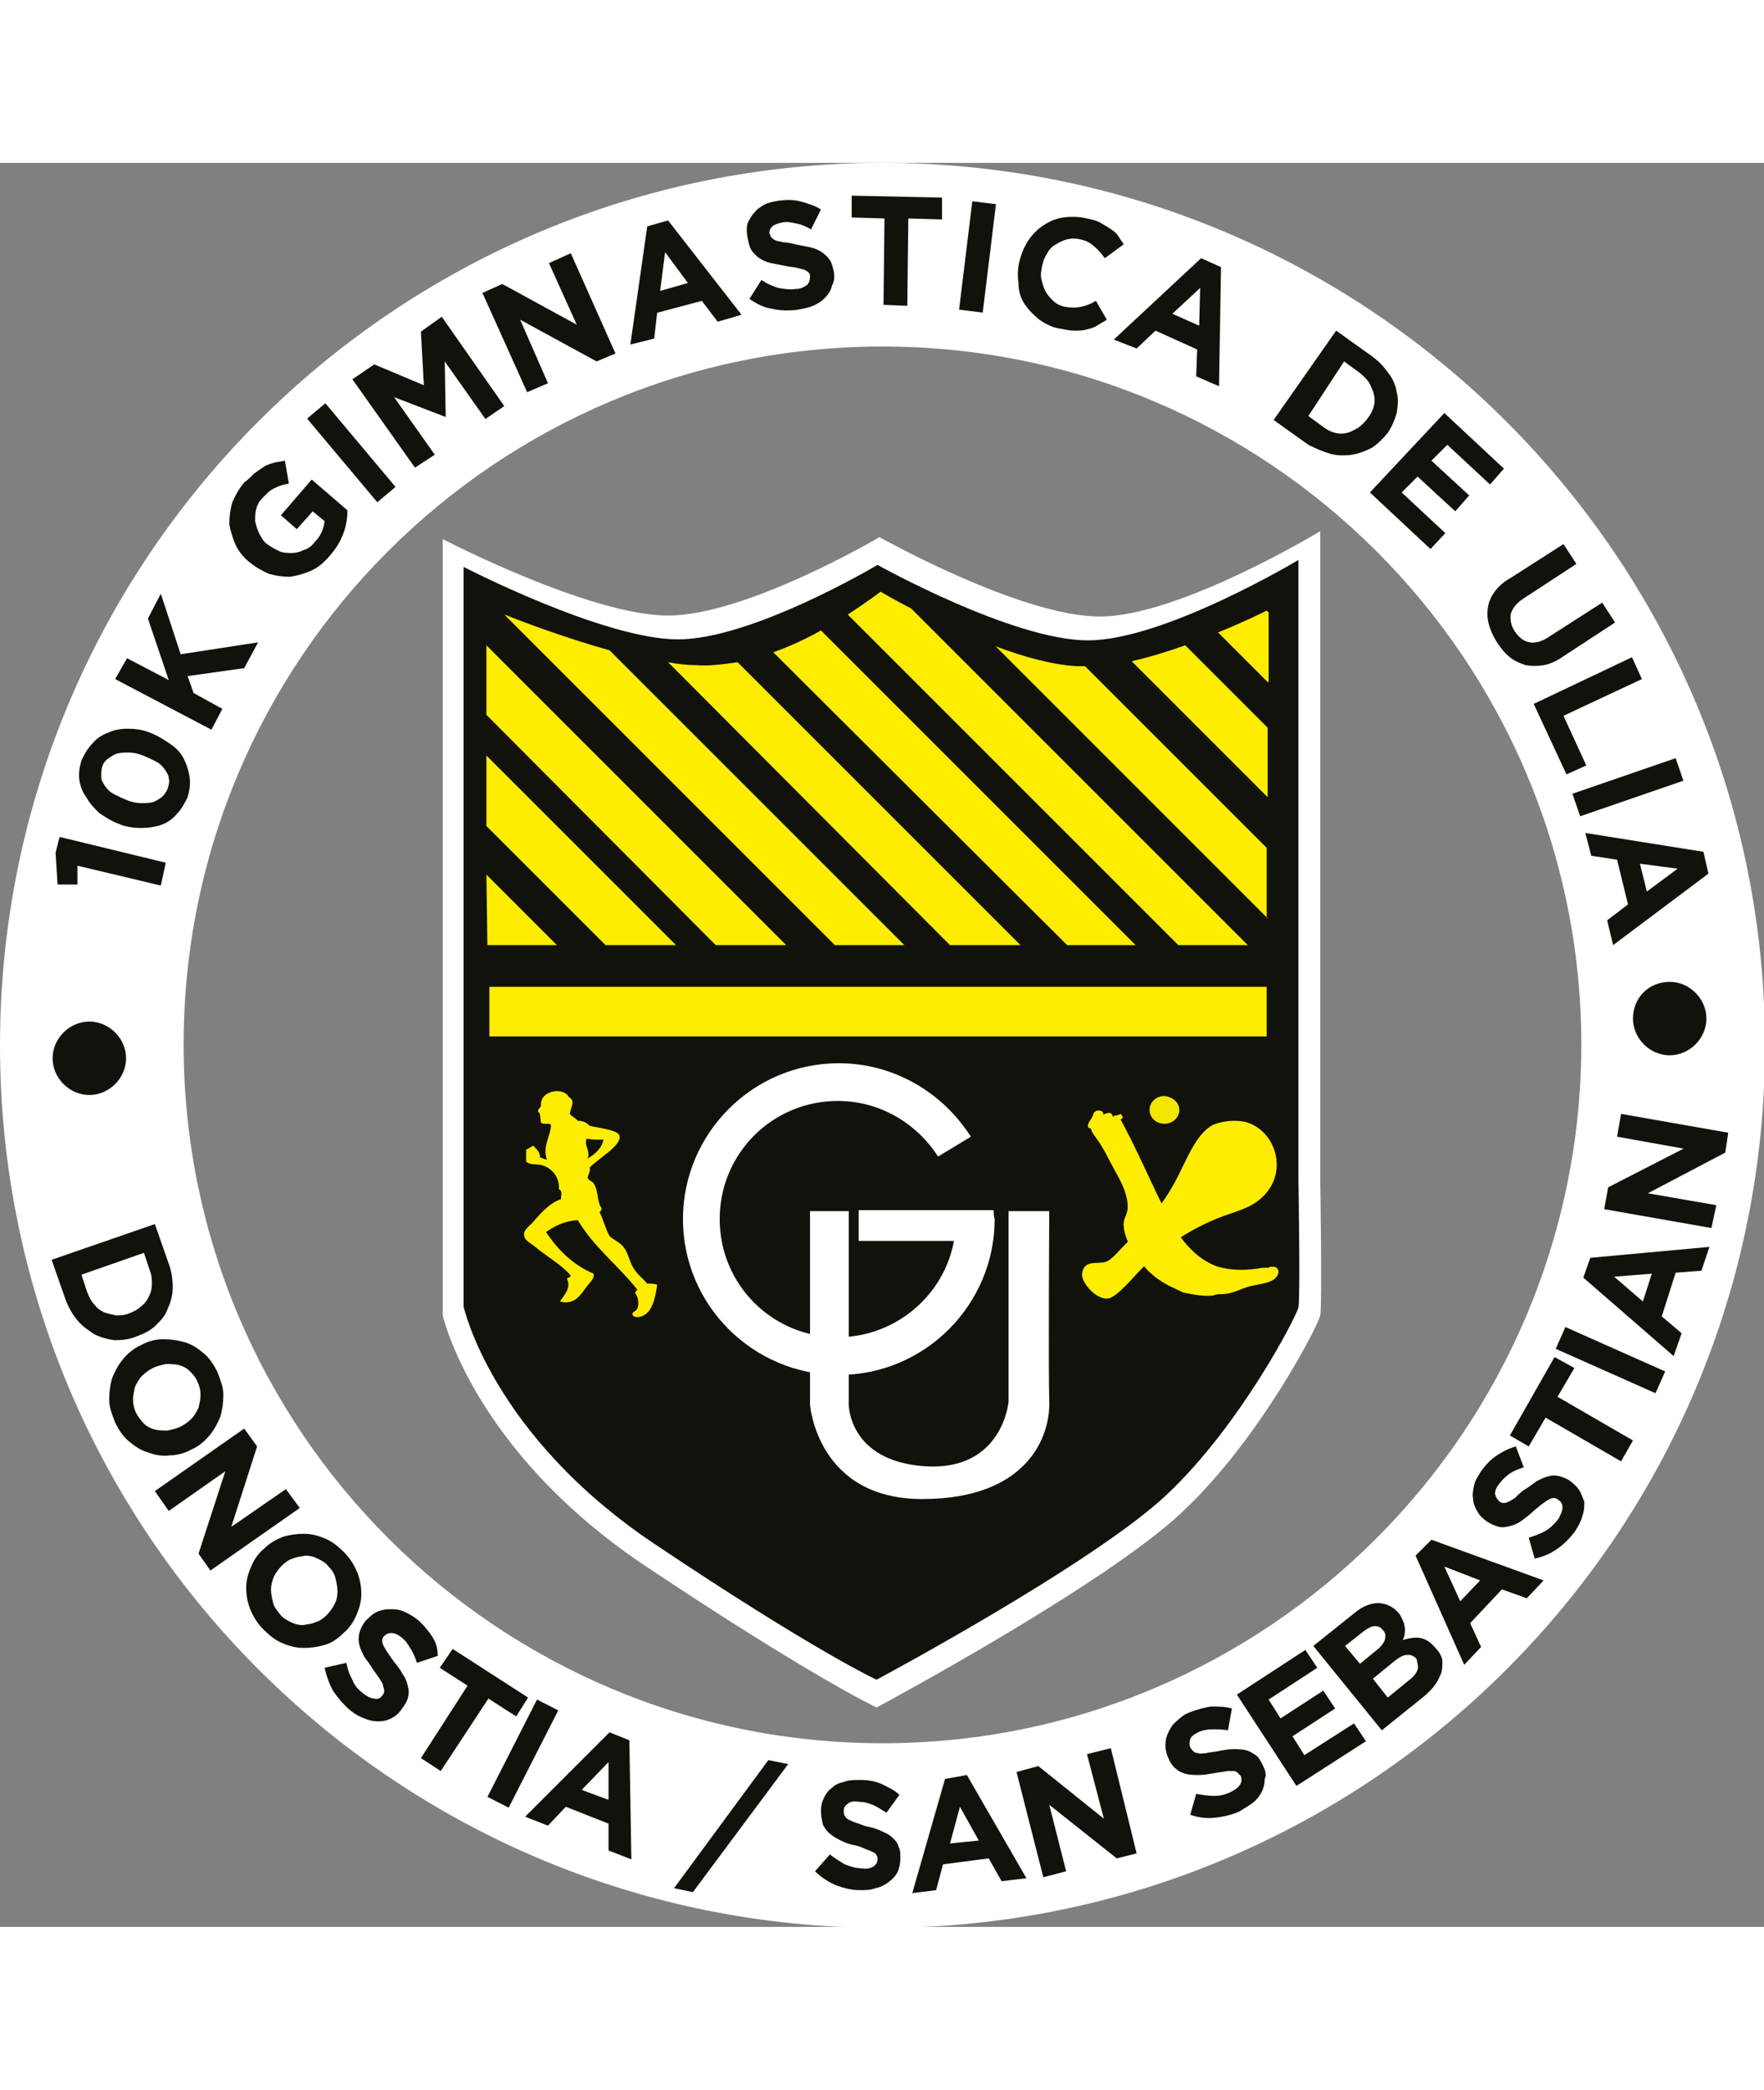 <?xml version="1.0" encoding="UTF-8"?> <svg xmlns="http://www.w3.org/2000/svg" version="1.1" id="Capa_1" x="0" y="0" viewBox="0 0 177.7 177.7" xml:space="preserve" width="150"><rect x="0" y="0" width="177.7" height="177.7" fill="#808080" stroke="none"/><style>.st0{fill:#fff}.st1{fill:#12120d}.st2,.st3{fill:#ffed00}.st3{fill-rule:evenodd;clip-rule:evenodd}</style><path class="st0" d="M88.9 0C39.8 0 0 39.8 0 88.9s39.8 88.9 88.9 88.9c49.1 0 88.9-39.8 88.9-88.9S137.9 0 88.9 0zm0 159.2c-38.8 0-70.4-31.5-70.4-70.4C18.5 50 50 18.5 88.9 18.5c38.8 0 70.4 31.5 70.4 70.4-.1 38.8-31.6 70.3-70.4 70.3z"></path><path class="st1" d="M7.8 72.7v-1.9l8.4 2 .5-2.3L6 67.9l-.4 1.6.2 3.2zM8.7 63.9c.3.6.8 1.1 1.3 1.6.6.4 1.2.8 2 1.1.7.3 1.5.4 2.2.4.7 0 1.4-.1 2-.3.6-.2 1.2-.6 1.6-1.1.5-.5.8-1.1 1.1-1.7.2-.7.3-1.4.2-2-.1-.7-.3-1.3-.6-1.9-.3-.6-.8-1.1-1.4-1.5-.6-.4-1.2-.8-2-1.1-.7-.3-1.5-.4-2.2-.4-.7 0-1.4.1-2 .4-.6.2-1.2.6-1.6 1.1-.5.5-.8 1.1-1.1 1.7-.2.7-.3 1.4-.2 2 .1.6.3 1.2.7 1.7zm1.6-3.1c.1-.3.3-.6.6-.8.3-.2.6-.4.9-.5.4-.1.8-.1 1.2-.1.4 0 .9.1 1.4.3.5.2.9.4 1.3.6.4.2.7.5.9.8.2.3.4.6.4.9.1.3 0 .7-.1 1-.1.3-.3.6-.6.9-.3.2-.6.4-.9.5-.4.1-.8.1-1.2.1-.4 0-.9-.1-1.4-.3-.5-.2-.9-.4-1.3-.6-.4-.2-.7-.5-.9-.8-.2-.3-.4-.6-.4-.9 0-.4 0-.8.1-1.1zM22.4 55l-2.9-1.6-.6-1.7 5.7-.8 1.4-2.6-7.8 1.2-2-6.1-1.3 2.5 2.1 6.2-4.2-2.2-1.2 2.1 9.7 5.1zM23.7 38.4c.3.7.8 1.3 1.4 1.8.6.5 1.3.9 2 1.2.7.2 1.4.3 2.1.3.7-.1 1.4-.3 2.1-.6.7-.3 1.3-.8 1.9-1.5.7-.8 1.1-1.5 1.4-2.3.3-.8.4-1.6.4-2.3l-3.6-3.1-3.1 3.6 1.6 1.4 1.6-1.8 1.2 1c-.1.8-.4 1.5-1 2.1-.3.4-.7.7-1.1.8-.4.2-.8.3-1.2.3-.4 0-.9 0-1.3-.2s-.8-.4-1.2-.7c-.4-.3-.6-.7-.8-1.1-.2-.4-.3-.8-.4-1.2 0-.4 0-.8.1-1.2.1-.4.3-.8.6-1.1l.6-.6c.2-.2.4-.3.6-.4.2-.1.4-.2.7-.3.2-.1.5-.1.8-.2l-.4-2.3c-.4.1-.7.1-1.1.2-.3.1-.7.2-1 .4-.3.2-.6.4-1 .7-.3.3-.6.6-1 .9-.5.6-.9 1.3-1.2 2-.2.7-.3 1.4-.3 2.2.1.6.3 1.3.6 2z"></path><path transform="rotate(-39.995 35.398 29.213)" class="st1" d="M34.2 23.7h2.4v11h-2.4z"></path><path class="st1" d="m43.8 29.4-4.1-5.8 5.2 2-.1-5.6 4.1 5.8 1.9-1.3-6.3-9-2.1 1.5.3 5.4-5-2.1-2.2 1.5 6.3 8.9zM55.2 22.2l-2.8-6.4 7.7 4.2 1.9-.8-4.5-10.1-2.2 1 2.8 6.2-7.5-4.1-2 .9 4.5 10zM66.2 15.1l4.5-1.2 1.6 2.1 2.4-.7-7.4-9.5-2.1.6-1.7 11.9 2.4-.6.3-2.6zM67 9l2.3 3.1-2.8.8L67 9zM75.3 7.5c.1.5.2 1 .4 1.3.2.3.5.6.8.8.3.2.7.4 1.2.5l1.5.3c.5.1.9.1 1.2.2.3.1.5.1.7.2.2.1.3.2.4.3.1.1.1.2.1.4 0 .3-.1.6-.3.8-.3.2-.6.4-1.1.4-.6.1-1.2 0-1.8-.1-.6-.2-1.1-.4-1.7-.8l-1.2 1.9c.7.5 1.5.9 2.3 1 .8.2 1.7.2 2.5.1.6-.1 1.1-.2 1.6-.4s.9-.5 1.2-.8c.3-.3.6-.7.7-1.2.2-.4.3-.8.2-1.4-.1-.5-.2-.9-.4-1.2-.2-.3-.5-.6-.8-.8-.3-.2-.7-.4-1.2-.5l-1.5-.3c-.4-.1-.8-.2-1.2-.2-.3-.1-.6-.1-.8-.2-.2-.1-.3-.2-.4-.3-.1-.1-.1-.3-.2-.4 0-.3.1-.5.3-.7.2-.2.6-.3 1-.4.5-.1.9 0 1.4.1.5.1 1 .3 1.5.6l1-2c-.6-.4-1.3-.6-2-.8-.7-.2-1.4-.2-2.2-.1-.6.1-1.1.2-1.5.4-.3.2-.7.4-1 .8-.3.3-.5.7-.7 1.1-.1.4-.1.9 0 1.4zM89 14.3l2.4.1.1-8.8 3.4.1V3.5l-9.1-.2v2.2l3.3.1z"></path><path transform="rotate(-83.038 98.528 9.453)" class="st1" d="M93 8.2h11v2.4H93z"></path><path class="st1" d="M103.2 14.2c.4.6.9 1.1 1.5 1.6.6.4 1.3.8 2.1.9.5.1 1 .2 1.4.2.4 0 .9 0 1.2-.1.4-.1.8-.2 1.1-.4.3-.2.7-.4 1-.6l-1.1-1.9c-.5.3-1 .5-1.5.6-.5.1-1 .1-1.6 0-.5-.1-.9-.3-1.2-.6-.3-.3-.6-.6-.8-1-.2-.4-.3-.8-.4-1.2-.1-.4 0-.9.1-1.4.1-.5.3-.9.5-1.2.2-.4.5-.7.9-.9.3-.2.7-.4 1.1-.5.4-.1.9-.1 1.3 0 .5.1 1 .3 1.4.7.4.3.7.7 1.1 1.2l1.9-1.4-.6-.9c-.2-.3-.5-.5-.8-.7-.3-.2-.7-.4-1-.6-.4-.2-.8-.3-1.3-.4-.8-.2-1.6-.2-2.4-.1-.7.1-1.4.4-2 .8-.6.4-1.1.9-1.5 1.5-.4.6-.7 1.3-.9 2.1-.2.8-.2 1.5-.1 2.2 0 .8.2 1.5.6 2.1zM114.5 18.7l1.9-1.8 4.2 1.9-.1 2.7 2.3 1 .2-12-2-.9-8.8 8.2 2.3.9zm6.4-6.1-.1 3.8-2.7-1.2 2.8-2.6zM134 29.3c.7.2 1.5.2 2.2.1.7-.1 1.4-.4 2-.7.6-.4 1.1-.9 1.6-1.5.4-.6.7-1.3.9-2 .1-.7.2-1.4 0-2.1-.1-.7-.4-1.4-.9-2-.4-.6-1-1.2-1.7-1.7l-3.5-2.5-6.3 9 3.5 2.5c.8.4 1.5.7 2.2.9zm1.4-9.3 1.5 1.1c.4.3.7.6 1 1 .2.4.4.8.5 1.2.1.4.1.8 0 1.2-.1.4-.3.8-.6 1.2-.3.4-.6.7-1 1-.4.2-.7.4-1.1.5-.4.1-.8.1-1.2 0-.4-.1-.8-.3-1.2-.6l-1.5-1.1 3.6-5.5zM144.1 38.9l1.5-1.6-4.4-4.1 1.6-1.6 3.8 3.5 1.4-1.6-3.8-3.5 1.6-1.6 4.3 4 1.4-1.6-6-5.6-7.5 8zM149.9 44.7c-.2 1.2.1 2.3.9 3.6.4.6.8 1.1 1.3 1.5.5.4 1 .6 1.6.8.6.1 1.2.1 1.8 0 .6-.1 1.3-.4 2-.9l5.2-3.4-1.3-2-5.3 3.4c-.7.5-1.4.7-2 .6-.6-.1-1.1-.5-1.5-1.1-.4-.6-.5-1.2-.4-1.8.2-.6.6-1.1 1.4-1.6l5.2-3.4-1.3-2-5.3 3.4c-1.3.7-2.1 1.8-2.3 2.9zM157.8 61.6l2-.9-2.3-5 7.9-3.7-1-2.2-9.9 4.7z"></path><path transform="rotate(-19.003 163.977 62.925)" class="st1" d="M158.5 61.7h11v2.4h-11z"></path><path class="st1" d="m160.3 69.8 2.6.4 1.1 4.5-2.1 1.6.6 2.5 9.6-7.2-.5-2.2-11.9-1.9.6 2.3zm8.7 1.3-3.1 2.3-.7-2.8 3.8.5zM13.8 118.2c.8-.3 1.4-.6 1.9-1.1.5-.5 1-1 1.2-1.7.3-.6.5-1.4.5-2.1 0-.8-.1-1.6-.4-2.4l-1.4-4-10.4 3.6 1.4 4c.3.8.7 1.5 1.2 2.1.5.6 1.1 1 1.7 1.4.6.3 1.3.5 2 .6.9 0 1.6-.1 2.3-.4zm-3.3-2.4c-.4-.2-.7-.4-1-.8-.3-.3-.5-.7-.7-1.2l-.6-1.8 6.3-2.2.6 1.8c.2.5.2.9.2 1.4 0 .4-.1.8-.3 1.2-.2.4-.4.7-.8 1-.3.3-.7.5-1.2.7-.5.2-.9.2-1.3.2-.5-.1-.9-.2-1.2-.3zM17.1 130.2c.7 0 1.5-.2 2.2-.6.7-.3 1.3-.8 1.8-1.4.5-.6.8-1.2 1.1-1.9.2-.7.3-1.4.3-2.2 0-.8-.3-1.5-.6-2.3-.4-.8-.8-1.4-1.4-1.9-.6-.5-1.2-.9-1.9-1.1-.7-.2-1.4-.3-2.2-.3-.7 0-1.5.2-2.2.6-.7.3-1.3.8-1.8 1.4-.5.6-.8 1.2-1.1 1.9-.2.7-.3 1.4-.3 2.2 0 .8.3 1.5.6 2.3.4.8.8 1.4 1.4 1.9.6.5 1.2.9 1.9 1.1.8.3 1.5.4 2.2.3zm-2.6-3.2c-.3-.3-.6-.7-.8-1.1-.2-.4-.3-.9-.3-1.3s.1-.9.2-1.3c.2-.4.4-.8.7-1.1.3-.3.7-.6 1.1-.8.4-.2.9-.3 1.3-.4.4 0 .9 0 1.3.1s.8.3 1.1.6c.3.3.6.6.8 1.1.2.4.3.9.3 1.3s-.1.9-.2 1.3c-.2.4-.4.8-.7 1.1-.3.3-.7.6-1.1.8-.4.2-.9.3-1.3.4-.4 0-.9 0-1.3-.1s-.8-.3-1.1-.6zM28.8 133.6l-5.5 3.8 2.6-8.1-1.3-1.8-9 6.3 1.4 2 5.7-4-2.7 8.3 1.2 1.7 9-6.3zM34.6 148.1c.6-.5 1-1.1 1.3-1.8.3-.7.5-1.4.5-2.1 0-.7-.1-1.4-.4-2.2-.3-.7-.7-1.4-1.3-2-.6-.6-1.2-1.1-1.9-1.4-.7-.3-1.4-.5-2.2-.5-.7 0-1.4.1-2.1.3-.7.3-1.3.6-1.9 1.2-.6.5-1 1.1-1.3 1.8-.3.7-.5 1.4-.5 2.1 0 .7.1 1.4.4 2.2.3.7.7 1.4 1.3 2 .6.6 1.2 1.1 1.9 1.4.7.3 1.4.5 2.2.5.7 0 1.4-.1 2.1-.3.7-.2 1.3-.6 1.9-1.2zm-.9-2.9c-.2.4-.5.8-.8 1.1-.3.3-.7.6-1.1.7-.4.2-.8.2-1.3.3-.4 0-.8-.1-1.2-.3-.4-.2-.8-.4-1.1-.8-.3-.4-.6-.7-.7-1.2-.1-.4-.2-.8-.2-1.3 0-.4.1-.8.3-1.3.2-.4.5-.8.8-1.1.3-.3.7-.6 1.1-.7.4-.2.8-.2 1.3-.3.4 0 .8.1 1.2.3.4.2.8.4 1.1.8.3.3.6.7.7 1.2.1.4.2.9.2 1.3 0 .5-.1.9-.3 1.3zM43.5 148.4c-.4-.6-.9-1.2-1.5-1.7-.4-.3-.9-.6-1.4-.8-.5-.2-.9-.2-1.4-.2-.4 0-.9.1-1.3.3-.4.2-.7.5-1.1.9-.3.4-.5.8-.6 1.2-.1.4-.1.8 0 1.2.1.4.3.8.5 1.2.3.4.6.8.9 1.3.3.4.5.7.7 1 .2.3.3.5.3.7.1.2.1.3.1.5 0 .1-.1.3-.2.4-.2.3-.5.4-.8.3-.3 0-.7-.2-1.1-.5-.5-.4-.9-.8-1.1-1.4-.3-.5-.5-1.1-.6-1.7l-2.2.5c.2.9.5 1.7.9 2.4.5.7 1 1.3 1.7 1.9.5.4.9.6 1.4.8.5.2.9.3 1.4.3.5 0 .9-.1 1.3-.3.4-.2.8-.5 1.1-1 .3-.4.5-.7.6-1.1.1-.4.1-.7 0-1.1-.1-.4-.2-.8-.5-1.2-.2-.4-.5-.8-.9-1.3-.3-.4-.5-.7-.7-1-.2-.3-.3-.5-.4-.7-.1-.2-.1-.4-.1-.5 0-.1.1-.3.2-.4.2-.2.4-.3.7-.3.3 0 .6.1 1 .4.4.3.7.7.9 1.1.3.4.5.9.7 1.5l2.1-.7c0-.8-.2-1.4-.6-2zM52 156.5l1.2-1.9-7.6-4.9-1.3 1.9 2.8 1.8-4.7 7.3 2 1.3 4.8-7.3z"></path><path transform="rotate(-63 52.722 160.246)" class="st1" d="M47.2 159h11v2.4h-11z"></path><path class="st1" d="m61.4 158.1-8.5 8.5 2.3.9 1.8-1.9 4.3 1.7v2.7l2.3.9-.2-12-2-.8zm-2.8 5.8 2.7-2.8v3.8l-2.7-1zM67.9 173.8l1.9.4 9.6-12.9-2-.4zM90 168.8c-.3-.3-.6-.5-1.1-.7-.4-.2-.9-.4-1.5-.5-.5-.1-.8-.3-1.2-.4-.3-.1-.5-.2-.7-.3-.2-.1-.3-.2-.4-.4-.1-.1-.1-.3-.1-.5 0-.3.1-.5.4-.7.2-.2.6-.3 1.1-.2.5 0 .9.1 1.4.3.5.2.9.5 1.4.8l1.3-1.8c-.5-.5-1.2-.8-1.8-1.1-.7-.3-1.4-.4-2.2-.4-.6 0-1.1 0-1.6.2-.5.1-.9.3-1.2.6-.4.3-.6.6-.8 1-.2.4-.3.8-.3 1.3s.1 1 .2 1.4c.2.4.4.7.7.9.3.3.7.5 1.1.7.4.2.9.4 1.5.5.5.1.8.3 1.1.4.3.1.5.2.7.3.2.1.3.2.3.3.1.1.1.3.1.4 0 .3-.2.6-.4.7-.3.2-.7.3-1.2.2-.6 0-1.2-.2-1.7-.4-.5-.3-1-.6-1.5-1l-1.5 1.7c.6.6 1.4 1.1 2.1 1.4.8.3 1.6.5 2.4.5.6 0 1.1 0 1.6-.2.5-.1.9-.3 1.3-.6s.7-.6.9-1c.2-.4.3-.9.3-1.4 0-.5 0-.9-.2-1.2 0-.2-.2-.5-.5-.8zM95.2 162.8l-3.3 11.5 2.4-.3.7-2.6 4.6-.6 1.3 2.3 2.5-.3-6-10.4-2.2.4zm.5 6.5 1-3.7 1.9 3.4-2.9.3zM109.5 160.3l1.7 6.5-6.6-5.3-2.2.6 2.7 10.6 2.3-.6-1.7-6.7 6.8 5.4 2-.5-2.6-10.6zM127.2 161.4c-.2-.4-.4-.8-.7-1-.3-.2-.6-.4-1-.5-.4-.1-.8-.1-1.3-.1s-1 .1-1.5.2-.9.1-1.2.2c-.3 0-.6.1-.8 0-.2 0-.4-.1-.5-.2-.1-.1-.2-.2-.3-.4-.1-.2-.1-.5 0-.8.1-.3.4-.5.8-.7.4-.2.9-.3 1.4-.3.5 0 1.1 0 1.6.1l.4-2.2c-.7-.2-1.4-.2-2.1-.2-.7.1-1.4.3-2.2.6-.5.2-.9.5-1.3.9-.4.3-.6.7-.8 1.1-.2.4-.3.8-.3 1.3 0 .4.1.9.3 1.3.2.5.5.9.8 1.1.3.3.7.4 1 .5.4.1.8.1 1.3.1s1-.1 1.6-.2c.5-.1.8-.1 1.2-.2h.7c.2 0 .3.1.4.2l.3.3c.1.3.1.6-.1.9-.2.3-.5.5-.9.7-.6.3-1.1.4-1.7.4-.6 0-1.2-.1-1.8-.2l-.6 2.1c.8.3 1.7.4 2.5.3.9-.1 1.7-.3 2.4-.6.5-.3 1-.6 1.4-.9.4-.3.7-.7.9-1.1.2-.4.3-.8.3-1.3.2-.4.1-.8-.2-1.4zM131.4 160.4l-1.2-1.9 4.3-2.8-1.2-1.8-4.3 2.8-1.2-1.9 4.9-3.2-1.2-1.8-6.9 4.5 6 9.2 7-4.5-1.2-1.8zM144.6 149.6c-.5-.6-1-.9-1.5-1-.5-.1-1.1 0-1.8.2.1-.2.2-.4.2-.6 0-.2.1-.4 0-.7 0-.2-.1-.5-.2-.7-.1-.2-.2-.5-.4-.7-.5-.6-1.1-.9-1.8-1-.9-.1-1.9.3-2.8 1.1l-4 3.2 6.9 8.5 4.1-3.3c.5-.4.9-.8 1.2-1.2.3-.4.5-.8.7-1.3.1-.4.1-.8.1-1.3-.1-.4-.3-.8-.7-1.2zm-9.1-.2 1.9-1.5c.4-.3.8-.5 1.1-.5.3 0 .6.1.8.4.3.3.3.6.2 1-.1.3-.4.7-.8 1l-1.7 1.4-1.5-1.8zm7.3 2.4c-.1.3-.4.7-.8 1l-2.2 1.8-1.5-1.9 2.2-1.8c.5-.4.9-.6 1.3-.6s.6.1.9.4c.1.5.2.8.1 1.1zM142.6 140.3l4.9 11 1.7-1.8-1.1-2.4 3.2-3.4 2.5.9 1.7-1.8-11.3-4.1-1.6 1.6zm6.5 2.5-2 2.1-1.6-3.5 3.6 1.4zM159.2 133.9c-.2-.4-.6-.8-1-1.1-.4-.3-.8-.4-1.1-.5-.4-.1-.7-.1-1.1 0-.4.1-.8.3-1.2.5-.4.3-.8.6-1.3.9-.4.3-.7.6-.9.8-.3.2-.5.3-.7.4-.2.1-.4.1-.5.1-.1 0-.3-.1-.4-.2-.2-.2-.3-.4-.4-.7 0-.3.1-.6.4-1 .3-.4.6-.7 1-1 .4-.3.9-.5 1.5-.7l-.8-2.1c-.7.2-1.3.5-1.9.9-.6.4-1.1.9-1.6 1.6-.3.5-.6.9-.7 1.4-.1.5-.2.9-.1 1.4 0 .4.2.9.4 1.2.2.4.5.7.9 1 .4.3.9.5 1.3.6.4.1.8 0 1.2-.1.4-.1.8-.3 1.2-.6.4-.3.8-.6 1.2-1 .4-.3.7-.6.9-.7.2-.2.5-.3.6-.4.2-.1.3-.1.5-.1.1 0 .3.1.4.2.3.2.4.4.4.8 0 .3-.2.7-.4 1.1-.4.5-.8.9-1.3 1.2-.5.3-1.1.5-1.7.7l.6 2.1c.9-.2 1.6-.5 2.3-1 .7-.5 1.3-1.1 1.8-1.8.3-.5.6-1 .7-1.5.2-.5.2-1 .2-1.4 0-.1-.2-.5-.4-1zM158.6 121.4l-2-1.1-4.5 7.9 1.9 1.1 1.7-2.9 7.6 4.4 1.2-2.1-7.6-4.4z"></path><path transform="rotate(-66.003 162.222 120.579)" class="st1" d="M161 115.1h2.4v11H161z"></path><path class="st1" d="m159.5 112.3 9.1 7.9.8-2.3-2-1.7 1.4-4.4 2.6-.2.8-2.4-12 1.1-.7 2zm6.9-.4-.9 2.8-2.9-2.5 3.8-.3zM174.1 97.7l-10.8-1.9-.4 2.3 6.7 1.2-7.6 3.9-.4 2.2 10.8 1.9.5-2.3-6.9-1.2 7.8-4.1zM9 93.9c2 0 3.7-1.7 3.7-3.7S11 86.5 9 86.5s-3.7 1.7-3.7 3.7S7 93.9 9 93.9zM164.5 86.2c0 2 1.7 3.7 3.7 3.7s3.7-1.7 3.7-3.7-1.7-3.7-3.7-3.7c-2.1 0-3.7 1.6-3.7 3.7z"></path><path class="st0" d="M44.6 37.9v78.2s3 13.5 20.2 25.1c16.9 11.3 23.5 14.4 23.5 14.4s23-12.3 30.8-19.7c7.8-7.3 13.7-18.8 13.9-19.8.2-1 0-13.5 0-13.5V37.1s-14.2 8.6-22.2 8.6-22.2-8-22.2-8-13.4 7.9-21.3 7.9-22.7-7.7-22.7-7.7"></path><path class="st1" d="M46.7 40.7v74.5s2.8 12.9 19.2 23.9c16.1 10.8 22.4 13.7 22.4 13.7s21.9-11.7 29.3-18.7c7.4-7 13-17.9 13.2-18.8.2-1 0-12.9 0-12.9V40s-13.5 8.1-21.2 8.1c-7.6 0-21.2-7.6-21.2-7.6S75.8 48 68.3 48c-7.5 0-21.6-7.3-21.6-7.3"></path><path class="st2" d="M49.3 83h78.3v5H49.3zM49.1 78.8l-.1-7.1 7.1 7.1zM61 78.8l-12-12v-7.1l19.1 19.1zM72.1 78.8 49 55.6v-7l30.2 30.2zM84.1 78.8 50.8 45.5c2.3.9 6.3 2.4 10.6 3.6l29.7 29.7h-7zM95.7 78.8 67.3 50.3c1 .2 2 .3 2.9.3 1.3.1 2.7-.1 4.1-.3l28.5 28.5h-7.1zM107.5 78.8 77.9 49.3c1.7-.6 3.4-1.4 4.8-2.2l31.7 31.7h-6.9zM118.7 78.8 85.4 45.5c2-1.3 3.3-2.3 3.3-2.3s1.2.7 3.1 1.7l33.9 33.9h-7zM127.7 76.1l-27.4-27.4c2.9 1.1 5.9 1.9 8.2 2h.8L127.6 69v7.1zM127.7 63.9 114 50.2c1.8-.4 3.7-1 5.4-1.6l8.3 8.3v7zM127.7 52.3l-5-5c2.5-1 4.3-1.9 4.9-2.2l.2.2v7z"></path><path class="st0" d="M100.1 105.5H86.5v3.1h9.6c-1 5.5-5.9 9.7-11.7 9.7-6.6 0-11.9-5.3-11.9-11.9 0-6.6 5.3-11.9 11.9-11.9 4.2 0 7.9 2.2 10.1 5.6l3.3-2c-2.8-4.4-7.7-7.4-13.3-7.4-8.7 0-15.7 7.1-15.7 15.7 0 8.7 7.1 15.7 15.7 15.7 8.7 0 15.7-7.1 15.7-15.7-.1-.3-.1-.6-.1-.9"></path><path class="st0" d="M81.6 105.6v19.5s.7 9.5 11.3 9.5c10.6 0 12.9-6.3 12.8-9.8-.1-3.5 0-19.2 0-19.2h-4.1v19.2s-.6 7-8.4 6.5c-7.7-.5-7.7-6.2-7.7-6.2v-19.5h-3.9z"></path><path class="st3" d="M125.4 96.6c3.2.8 4.6 5.4 1.4 7.9-1.1.9-2.6 1.2-4.1 1.8-2.7 1.1-5.1 2.6-7.6 5-1 1-2.6 3-3.5 3.1-1.3.1-2.7-1.7-2.6-2.5.2-1.5 1.6-.9 2.4-1.2.6-.2 1.3-1.1 1.9-1.7 1.8-1.7 3.8-3.9 5.2-6.6 1.1-2.1 2-4.6 3.7-5.5 1-.4 2.2-.5 3.2-.3"></path><path class="st3" d="M109.6 97.1c.1.2.2.1.3.2.1.4.3.6.5.9.7.9 1.3 2.2 1.9 3.3.8 1.4 1.3 2.5 1.3 3.7 0 .6-.3 1-.4 1.5-.1 1.2.7 2.8 1.6 3.9.6.8 1.3 1.5 2.1 2 .7.5 1.5.8 2.3 1.2 1 .2 2 .4 3 .3.4-.2 1-.1 1.5-.2s1-.3 1.5-.5 1-.3 1.5-.4c.5-.1 1.1-.2 1.6-.5.4-.3.7-.8.3-1.2-.1-.1-.3-.1-.5-.1-.1 0-.2 0-.3.1h-.6c-1.6.3-3.1.3-4.5-.1-2.1-.7-3.8-2.6-5.1-5.2-1.6-3.1-3-6.5-4.7-9.6 0-.1.3-.2.2-.3-.1-.1-.1-.2-.2-.3-.3.2-.6.1-.8.3-.1-.6-.6-.4-1-.2.2-.4-.5-.6-.8-.3-.2.1-.1.2-.2.3 0 .3-.6.8-.5 1.2"></path><path d="M118.8 95.4c0 .8-.7 1.4-1.5 1.4s-1.5-.6-1.5-1.4.7-1.4 1.5-1.4c.9.1 1.5.7 1.5 1.4" fill-rule="evenodd" clip-rule="evenodd" fill="#f3e600"></path><path class="st3" d="M57.4 95.8c.2.3.6.4.8.7.6 0 .9.2 1.2.5.7.2 2.9.4 3 1 .2.6-.9 1.5-1.3 1.8-.6.5-1.2.9-1.7 1.4.1.4-.1.6-.2 1 .1.4.4.3.6.6.5.7.3 1.8.8 2.5 0 .2-.1.3-.2.4.4.8.6 1.7 1 2.4.4.4 1 .6 1.4 1.1.5.6.6 1.5 1 2.1.4.7.9 1 1.4 1.6.3 0 .7 0 1 .1-.1.9-.4 2.5-1.2 3-.2.2-1.1.5-1.3 0 0-.3.4-.3.5-.6.2-.4.1-1.2-.2-1.5 0-.3.2-.3.2-.4-1.9-2.4-4.4-4.3-6-7-1.4.1-2.3.6-3.2 1.2 1.2 1.8 2.7 3.3 4.8 4.2.1.5-.4.9-.7 1.3-.6.8-1.2 1.9-2.7 1.5.4-.6 1.2-1.4.7-2.3.1-.1.3-.1.4-.3-.9-1.1-2.4-1.9-3.7-3-.5-.4-1.1-.6-1-1.3.1-.4.5-.7.8-1 .8-.9 1.7-2 2.9-2.4 0-.3.2-.9-.2-1 .1-1.2-.7-2.1-1.6-2.4-.6-.2-1.3 0-1.7-.4v-1.2c.3-.1.5-.3.7-.4.3.3.7.6.7 1.2.2 0 .4.2.7.2-.5-1.3.4-2.4.4-3.5-.2-.2-.7 0-1-.2-.1-.4 0-1-.3-1.1 0-.3.2-.4.3-.6-.2-1.5 2.2-2 2.8-.9.7.4.2 1 .1 1.7m1.8 4.5c.7-.4 1.4-1 1.6-1.9-.6 0-1.2 0-1.7-.1-.3.7.4 1.2.1 2z"></path></svg> 